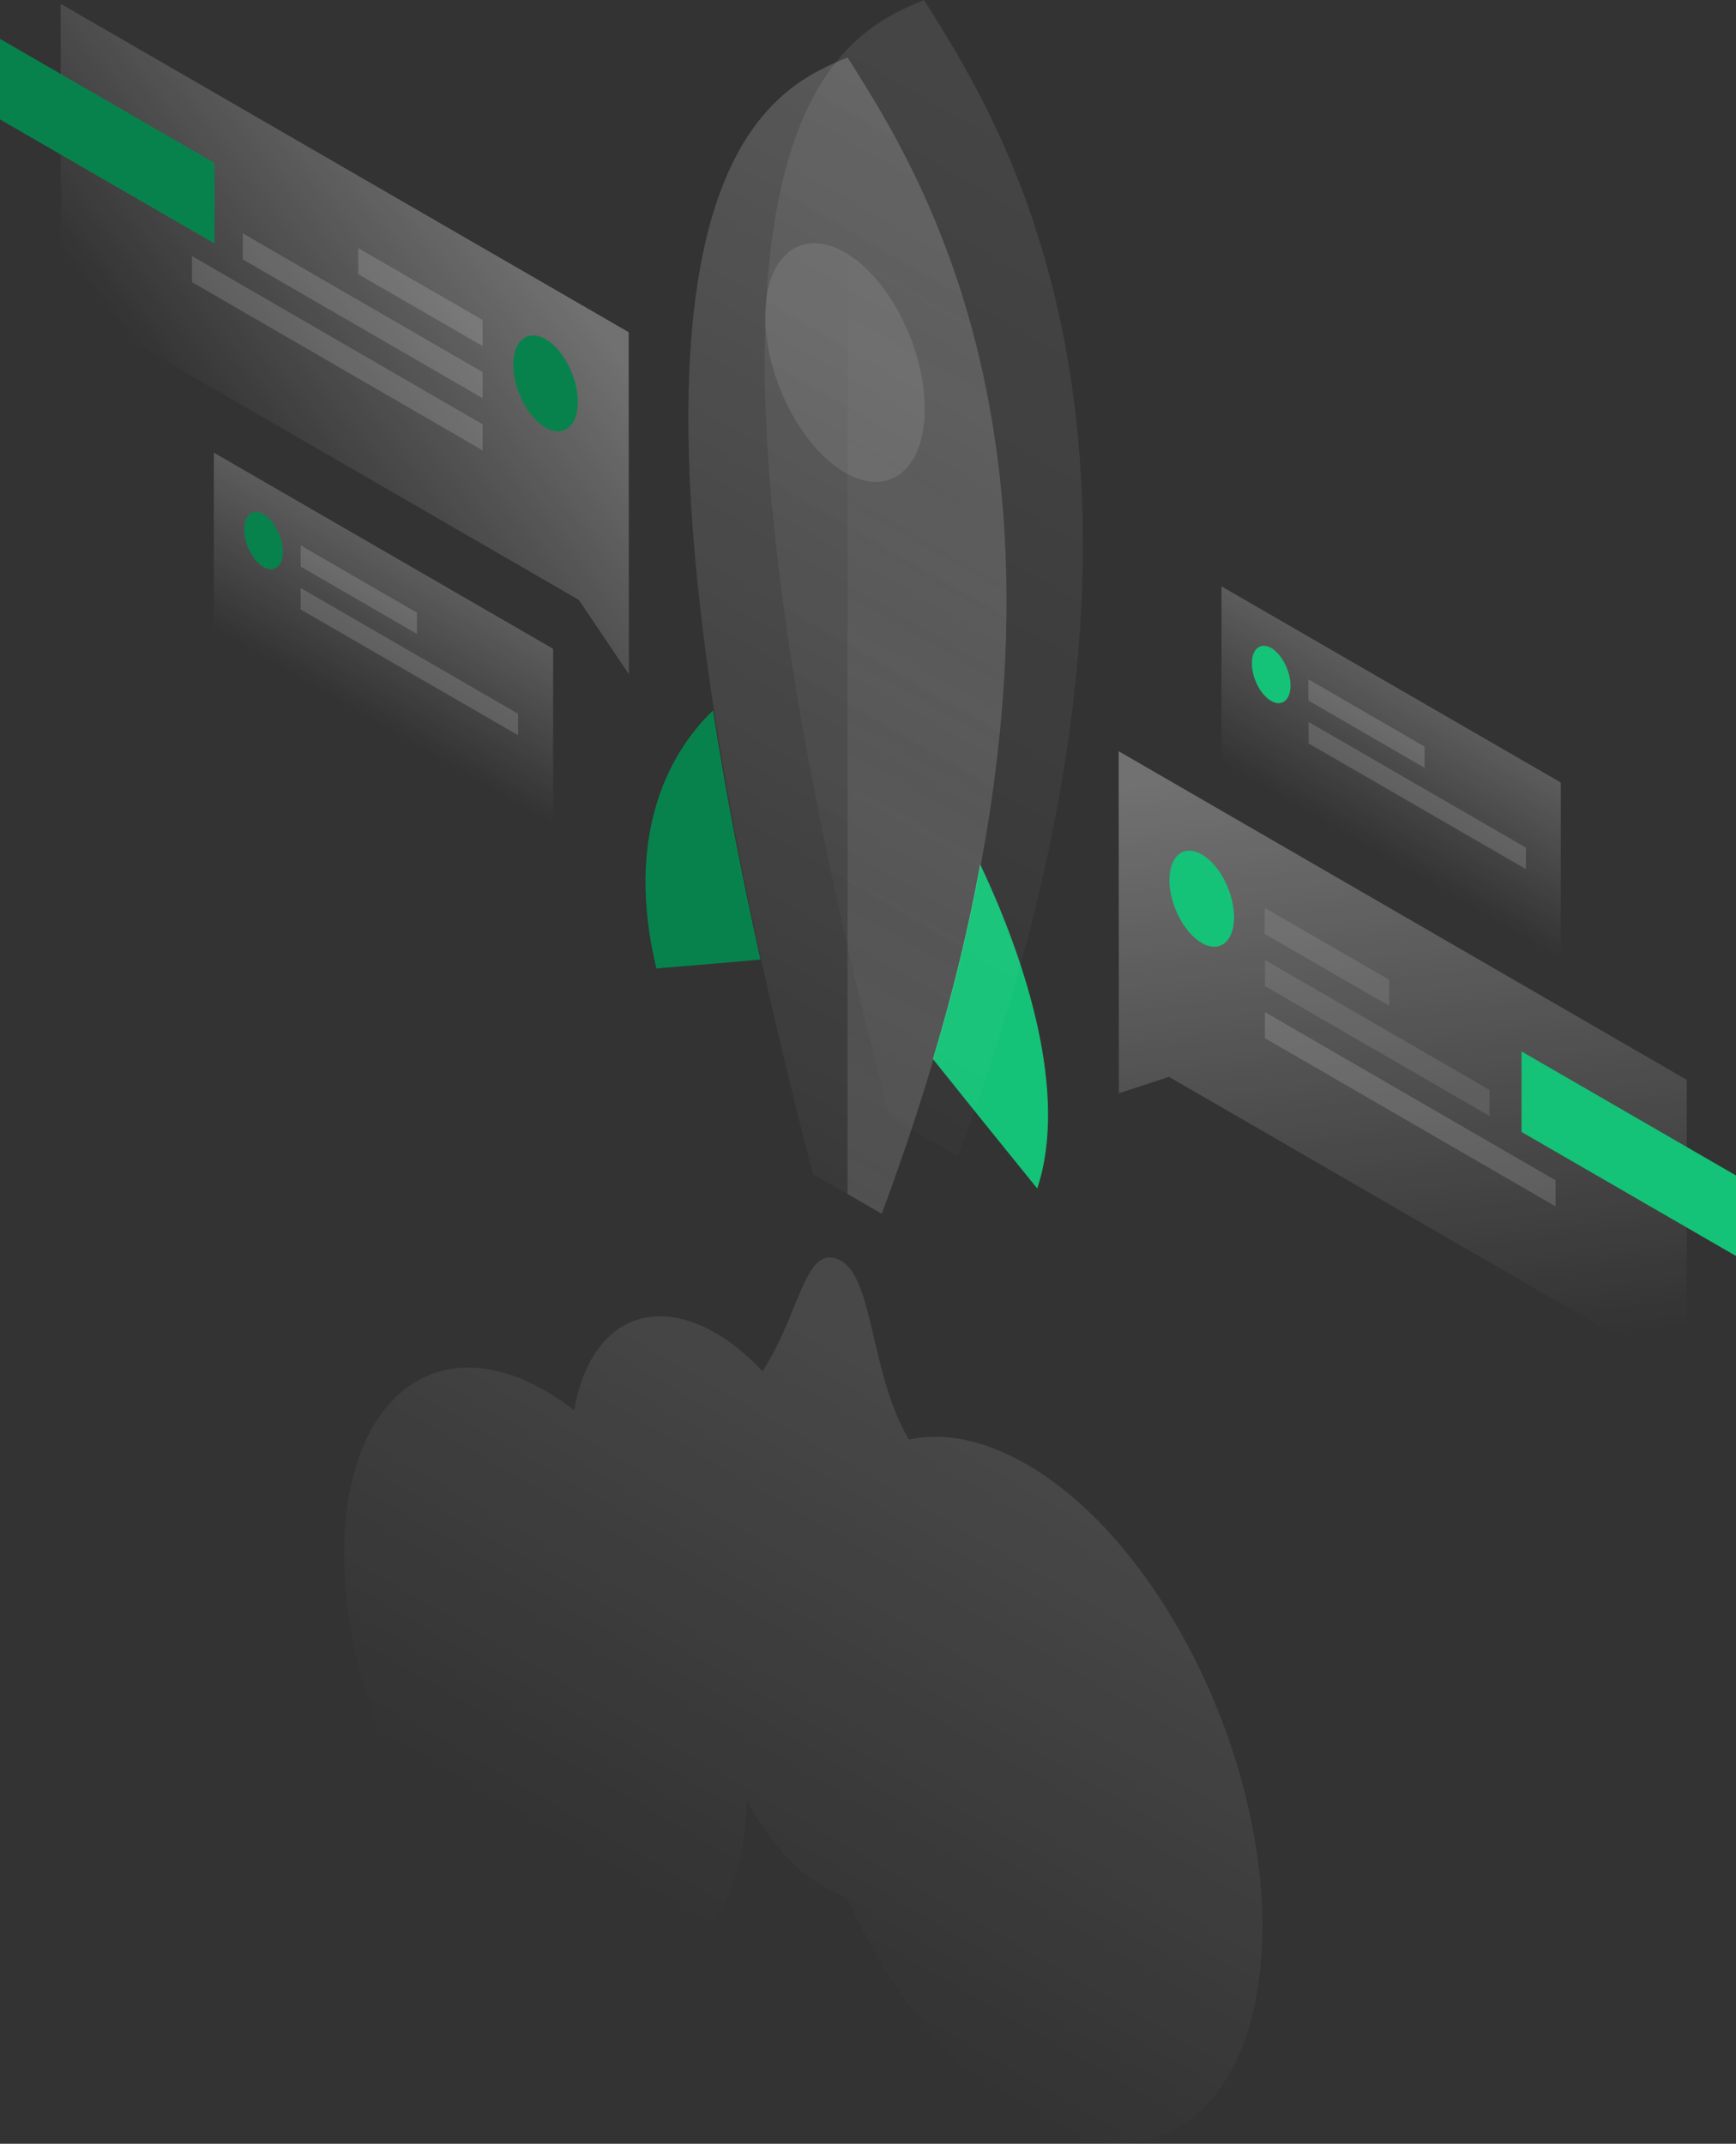 <svg width="277" height="342" viewBox="0 0 277 342" fill="none" xmlns="http://www.w3.org/2000/svg">
  <rect x="0" y="0" width="277" height="342" fill="#333333" stroke="none"/>
  <path d="M148.863 168.946C154.622 176.157 161.017 184.073 165.504 189.607C170.492 174.581 163.829 153.584 156.396 137.887C154.622 147.647 152.144 157.978 148.863 168.946Z" fill="#14C377" />
  <path d="M113.773 113.335C106.374 120.446 99.744 133.728 104.733 154.49C109.22 154.121 115.581 153.618 121.34 153.081C118.059 138.323 115.581 125.141 113.773 113.335Z" fill="#08824D" />
  <path opacity="0.2" d="M129.711 187.293C88.326 28.107 122.378 14.59 135.235 9.157C148.093 29.483 182.111 82.343 140.693 193.632L129.711 187.293Z" fill="url(#paint0_linear)" />
  <path opacity="0.1" d="M141.898 178.136C100.514 18.984 134.532 5.434 147.423 0C160.28 20.326 194.298 73.186 152.881 184.475L141.898 178.136Z" fill="url(#paint1_linear)" />
  <path opacity="0.15" d="M140.693 193.632C182.111 82.343 148.093 29.483 135.235 9.157V190.479L140.693 193.632Z" fill="url(#paint2_linear)" />
  <path opacity="0.1" d="M147.557 65.203C147.557 74.897 141.865 79.458 134.834 75.4C127.802 71.341 122.11 60.172 122.11 50.479C122.11 40.786 127.802 36.224 134.834 40.282C141.865 44.341 147.557 55.51 147.557 65.203Z" fill="white" />
  <path opacity="0.1" d="M145.046 229.655C142.133 224.892 140.727 218.855 139.488 213.555C138.048 207.451 136.843 202.252 133.829 200.944C130.381 199.435 128.84 203.258 126.664 208.558C125.392 211.677 123.885 215.367 121.675 218.754C119.298 216.239 116.787 214.159 114.142 212.65C103.059 206.244 93.818 211.778 91.641 224.993C90.135 223.853 88.628 222.813 87.088 221.907C69.309 211.644 54.911 223.282 54.911 247.969C54.911 272.621 69.309 300.93 87.054 311.193C104.298 321.155 118.394 310.455 119.197 287.279C122.445 293.316 126.764 298.381 131.552 301.131C132.791 301.835 133.997 302.372 135.135 302.707C142.032 317.901 152.312 330.982 163.796 337.624C184.555 349.631 201.397 336.081 201.43 307.37C201.43 278.658 184.589 245.621 163.83 233.613C156.966 229.655 150.57 228.448 145.046 229.655Z" fill="url(#paint3_linear)" />
  <path opacity="0.3" d="M178.495 119.842L269.132 172.267L269.165 219.593L186.53 171.797L178.528 174.413L178.495 119.842Z" fill="url(#paint4_linear)" />
  <path d="M242.781 180.584V167.738L277 187.527V200.374L242.781 180.584Z" fill="#14C377" />
  <path opacity="0.1" d="M201.799 144.83L221.654 156.301V160.46L201.799 148.989V144.83Z" fill="white" />
  <path opacity="0.1" d="M201.832 153.148L237.658 173.876V178.035L201.832 157.307V153.148Z" fill="white" />
  <path opacity="0.15" d="M201.832 161.466L248.205 188.299V192.458L201.832 165.625V161.466Z" fill="white" />
  <path d="M196.91 146.339C196.91 150.23 194.6 152.075 191.754 150.431C188.908 148.788 186.597 144.293 186.597 140.403C186.597 136.512 188.908 134.667 191.754 136.311C194.633 137.954 196.91 142.449 196.91 146.339Z" fill="#14C377" />
  <path opacity="0.3" d="M100.313 52.995L9.676 0.604L9.71 47.93L92.344 95.692L100.347 107.566L100.313 52.995Z" fill="url(#paint5_linear)" />
  <path d="M0 19.051V6.205L34.219 25.994V38.84L0 19.051Z" fill="#08824D" />
  <path opacity="0.15" d="M77.01 51.049L57.155 39.578V43.737L77.01 55.208V51.049Z" fill="white" />
  <path opacity="0.15" d="M77.01 59.367L38.739 37.23V41.39L77.01 63.527V59.367Z" fill="white" />
  <path opacity="0.15" d="M77.01 67.686L30.636 40.853V45.012L77.01 71.845V67.686Z" fill="white" />
  <path d="M81.898 58.194C81.898 62.084 84.208 66.579 87.054 68.222C89.9 69.866 92.21 68.021 92.21 64.13C92.21 60.24 89.9 55.745 87.054 54.102C84.208 52.492 81.898 54.303 81.898 58.194Z" fill="#08824D" />
  <path opacity="0.2" d="M88.26 103.508L34.118 72.214V100.455L88.26 131.749V103.508Z" fill="url(#paint6_linear)" />
  <path opacity="0.15" d="M47.98 87.005L66.529 97.739V101.126L47.98 90.393V87.005Z" fill="white" />
  <path opacity="0.15" d="M47.98 93.814L82.668 113.871V117.293L47.98 97.235V93.814Z" fill="white" />
  <path d="M45.134 88.011C45.134 90.326 43.761 91.433 42.054 90.46C40.346 89.487 38.973 86.804 38.973 84.456C38.973 82.142 40.346 81.035 42.054 82.008C43.728 83.014 45.134 85.697 45.134 88.011Z" fill="#08824D" />
  <path opacity="0.2" d="M249.042 124.84L194.901 93.546V121.787L249.042 153.115V124.84Z" fill="url(#paint7_linear)" />
  <path opacity="0.15" d="M208.763 108.371L227.312 119.104V122.491L208.763 111.758V108.371Z" fill="white" />
  <path opacity="0.15" d="M208.796 115.18L243.484 135.237V138.658L208.796 118.601V115.18Z" fill="white" />
  <path d="M205.917 109.377C205.917 111.691 204.544 112.798 202.836 111.826C201.129 110.853 199.756 108.17 199.756 105.822C199.756 103.507 201.129 102.401 202.836 103.373C204.544 104.38 205.917 107.063 205.917 109.377Z" fill="#14C377" />
  <defs>
    <linearGradient id="paint0_linear" x1="183.482" y1="14.801" x2="79.128" y2="195.279" gradientUnits="userSpaceOnUse">
      <stop stop-color="white" />
      <stop offset="1" stop-color="white" stop-opacity="0" />
    </linearGradient>
    <linearGradient id="paint1_linear" x1="195.666" y1="5.646" x2="91.313" y2="186.124" gradientUnits="userSpaceOnUse">
      <stop stop-color="white" />
      <stop offset="1" stop-color="white" stop-opacity="0" />
    </linearGradient>
    <linearGradient id="paint2_linear" x1="164.073" y1="54.19" x2="83.512" y2="199.296" gradientUnits="userSpaceOnUse">
      <stop stop-color="white" stop-opacity="0" />
      <stop offset="1" stop-color="white" />
    </linearGradient>
    <linearGradient id="paint3_linear" x1="156.514" y1="229.393" x2="111.442" y2="307.346" gradientUnits="userSpaceOnUse">
      <stop stop-color="white" />
      <stop offset="1" stop-color="white" stop-opacity="0" />
    </linearGradient>
    <linearGradient id="paint4_linear" x1="217.438" y1="121.375" x2="229.198" y2="216.581" gradientUnits="userSpaceOnUse">
      <stop stop-color="white" />
      <stop offset="1" stop-color="white" stop-opacity="0" />
    </linearGradient>
    <linearGradient id="paint5_linear" x1="80.547" y1="34.044" x2="33.683" y2="70.674" gradientUnits="userSpaceOnUse">
      <stop stop-color="white" />
      <stop offset="1" stop-color="white" stop-opacity="0" />
    </linearGradient>
    <linearGradient id="paint6_linear" x1="67.289" y1="91.375" x2="55.048" y2="112.546" gradientUnits="userSpaceOnUse">
      <stop stop-color="white" />
      <stop offset="1" stop-color="white" stop-opacity="0" />
    </linearGradient>
    <linearGradient id="paint7_linear" x1="228.093" y1="112.733" x2="215.851" y2="133.904" gradientUnits="userSpaceOnUse">
      <stop stop-color="white" />
      <stop offset="1" stop-color="white" stop-opacity="0" />
    </linearGradient>
  </defs>
</svg>
